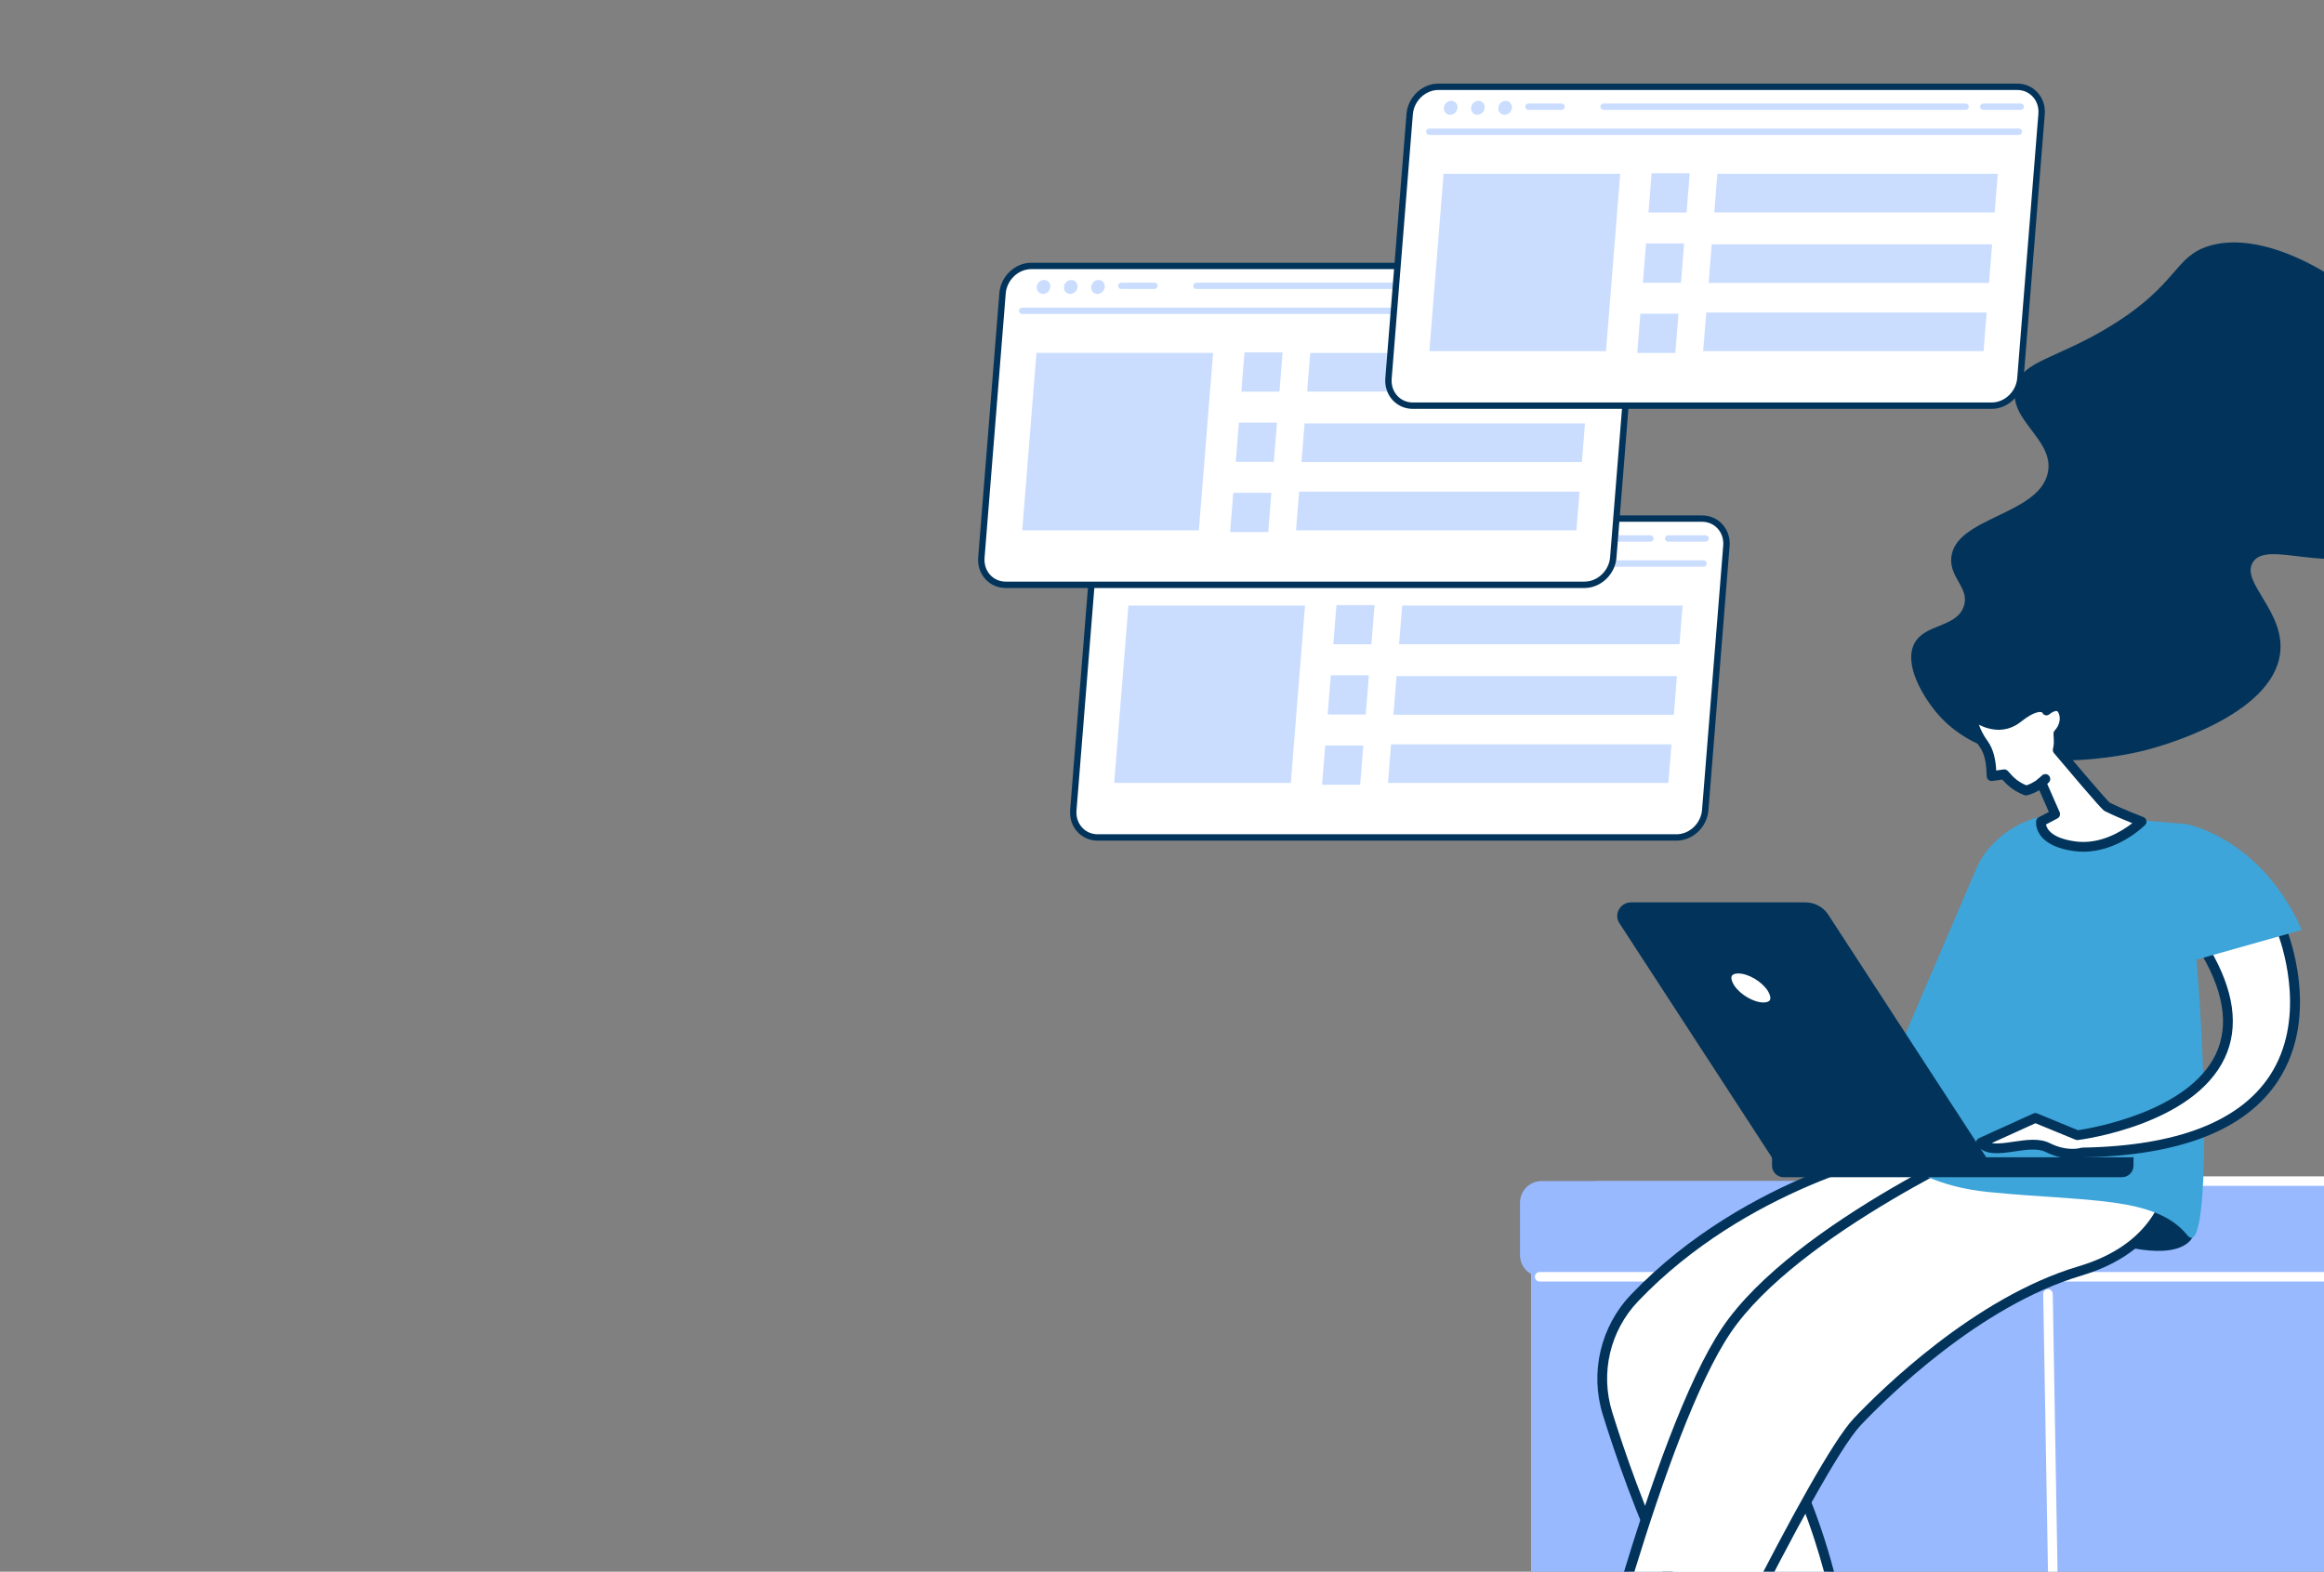 <svg width="278" height="188" viewBox="0 0 278 188" fill="none" xmlns="http://www.w3.org/2000/svg">
<rect x="0" y="0" width="278" height="188" fill="#808080" stroke="none"/>
<g clip-path="url(#clip0)">
<path d="M272.356 210.096H191.414C186.848 210.096 183.145 206.397 183.145 201.835V149.551C183.145 144.989 186.848 141.29 191.414 141.29H272.356C276.922 141.29 280.625 144.989 280.625 149.551V201.832C280.628 206.397 276.925 210.096 272.356 210.096Z" fill="#99B9FF"/>
<path d="M279.407 152.725H184.423C182.987 152.725 181.824 151.562 181.824 150.128V143.869C181.824 142.435 182.987 141.273 184.423 141.273H279.407C280.842 141.273 282.006 142.435 282.006 143.869V150.128C282.006 151.562 280.842 152.725 279.407 152.725Z" fill="#99B9FF"/>
<path d="M279.656 153.293H184.174C183.859 153.293 183.605 153.039 183.605 152.725C183.605 152.411 183.859 152.156 184.174 152.156H279.656C280.637 152.156 281.434 151.359 281.434 150.38V143.624C281.434 142.644 280.637 141.847 279.656 141.847H220.911C220.596 141.847 220.342 141.593 220.342 141.278C220.342 140.964 220.596 140.71 220.911 140.71H279.656C281.266 140.71 282.575 142.018 282.575 143.627V150.382C282.578 151.985 281.268 153.293 279.656 153.293Z" fill="white"/>
<path d="M245.899 208.72C245.587 208.72 245.336 208.471 245.33 208.16L244.412 154.796C244.406 154.481 244.658 154.222 244.972 154.216C245.295 154.216 245.547 154.461 245.553 154.776L246.471 208.14C246.476 208.454 246.225 208.714 245.91 208.72C245.905 208.72 245.902 208.72 245.899 208.72Z" fill="white"/>
<path d="M251.205 148.24C251.205 148.24 258.745 151.046 261.701 148.683C264.657 146.32 257.118 142.331 255.343 142.626C253.571 142.921 251.205 148.24 251.205 148.24Z" fill="#02345B"/>
<path d="M228.689 137.267C228.689 137.267 209.417 140.705 195.527 155.254C192.022 158.927 190.782 164.212 192.286 169.059C195.371 179.002 202.088 197.166 213.312 210.824L221.888 203.439C221.888 203.439 219.818 186.306 214.2 175.67C208.583 165.036 241.405 141.994 241.405 141.994L228.689 137.267Z" fill="white"/>
<path d="M213.312 211.408C213.296 211.408 213.277 211.408 213.261 211.406C213.106 211.392 212.961 211.316 212.861 211.195C201.518 197.392 194.754 178.981 191.729 169.233C190.162 164.185 191.455 158.673 195.105 154.853C208.965 140.334 228.391 136.729 228.586 136.695C228.689 136.677 228.794 136.687 228.892 136.722L241.606 141.448C241.809 141.524 241.954 141.706 241.98 141.92C242.009 142.136 241.914 142.346 241.738 142.473C241.413 142.7 209.398 165.339 214.715 175.401C220.319 186.008 222.444 203.199 222.465 203.373C222.489 203.565 222.415 203.757 222.267 203.884L213.691 211.269C213.586 211.358 213.451 211.408 213.312 211.408ZM228.639 137.87C226.798 138.236 208.892 142.099 195.951 155.657C192.594 159.174 191.405 164.243 192.847 168.888C195.811 178.444 202.402 196.396 213.388 209.991L221.271 203.201C220.959 200.851 218.778 185.584 213.686 175.941C208.364 165.869 234.791 146.048 240.174 142.157L228.639 137.87Z" fill="#02345B"/>
<path d="M188.475 211.416L198.528 214.37C198.528 214.37 216.861 175.672 222.183 170.058C227.505 164.446 237.856 155.288 248.795 152.037C259.736 148.788 259.736 140.516 259.736 140.516L241.108 135.199C241.108 135.199 215.087 146.425 206.51 159.127C197.937 171.831 188.475 211.416 188.475 211.416Z" fill="white"/>
<path d="M198.528 214.952C198.472 214.952 198.417 214.944 198.362 214.928L188.309 211.975C188.011 211.888 187.834 211.582 187.905 211.279C188.293 209.659 197.491 171.446 206.025 158.8C214.599 146.101 239.805 135.122 240.875 134.661C240.999 134.609 241.136 134.598 241.268 134.635L259.897 139.952C260.148 140.023 260.322 140.252 260.322 140.513C260.322 140.6 260.193 149.257 248.964 152.593C236.801 156.205 225.717 167.178 222.608 170.456C217.41 175.938 199.24 214.23 199.055 214.615C198.958 214.825 198.749 214.952 198.528 214.952ZM189.174 211.013L198.214 213.669C200.382 209.114 216.685 175.008 221.759 169.657C224.915 166.327 236.187 155.175 248.629 151.478C257.701 148.783 258.953 142.65 259.125 140.95L241.15 135.821C238.776 136.872 214.994 147.608 206.996 159.456C199.116 171.125 190.342 206.231 189.174 211.013Z" fill="#02345B"/>
<path d="M274.816 110.091C269.789 100.048 261.509 98.57 261.509 98.57L247.315 97.387C242.877 97.086 238.159 99.826 236.405 103.91L223.365 134.314C223.365 134.314 226.025 141.404 237.853 142.587C249.681 143.767 257.811 143.029 261.656 147.756C264.191 150.872 264.109 130.09 262.653 113.653L274.816 110.091Z" fill="#3DA5D9"/>
<path d="M236.967 136.677L243.473 133.724L248.499 135.792C248.499 135.792 275.467 132.38 263.407 113.102C263.355 113.018 272.883 111.095 272.883 111.095C272.883 111.095 283.872 137.267 249.09 137.86C249.09 137.86 247.315 138.45 244.95 137.27C242.587 136.087 238.446 138.45 236.967 136.677Z" fill="white"/>
<path d="M247.906 138.59C247.088 138.59 245.965 138.426 244.689 137.792C243.747 137.323 242.355 137.528 241.01 137.728C239.29 137.984 237.516 138.247 236.519 137.051C236.403 136.912 236.358 136.725 236.397 136.548C236.437 136.371 236.558 136.221 236.724 136.148L243.23 133.194C243.378 133.128 243.544 133.126 243.694 133.186L248.573 135.194C250.034 134.978 261.759 133.036 265.056 126.091C266.712 122.603 265.989 118.337 262.909 113.416C262.809 113.252 262.793 113.05 262.867 112.876C263.03 112.494 263.03 112.494 272.764 110.528C273.038 110.473 273.31 110.618 273.418 110.873C273.595 111.295 277.706 121.32 272.508 129.276C268.671 135.152 260.82 138.234 249.174 138.445C248.99 138.49 248.542 138.59 247.906 138.59ZM243.199 136.335C243.913 136.335 244.599 136.437 245.211 136.746C247.307 137.792 248.845 137.325 248.908 137.304C248.964 137.288 249.022 137.278 249.08 137.275C260.356 137.083 267.912 134.177 271.532 128.634C275.805 122.097 273.231 113.764 272.513 111.764C269.744 112.325 265.892 113.118 264.315 113.471C267.266 118.474 267.872 122.885 266.11 126.589C262.334 134.54 249.13 136.298 248.571 136.369C248.47 136.382 248.368 136.369 248.275 136.329L243.483 134.359L238.254 136.732C238.94 136.854 239.871 136.717 240.838 136.572C241.63 136.456 242.431 136.335 243.199 136.335Z" fill="#02345B"/>
<path d="M262.115 114.968L275.325 111.24L274.816 110.093C274.816 110.093 273.315 108.945 273.028 108.945C272.74 108.945 265.275 108.658 265.275 108.658L260.681 110.091L262.115 114.968Z" fill="#3DA5D9"/>
<path d="M212.061 138.616H237.708L218.694 109.403C218.101 108.492 217.064 107.936 215.951 107.936H195.136C193.815 107.936 193.01 109.35 193.717 110.433L212.061 138.616Z" fill="#02345B"/>
<path d="M206.948 118.179C207.781 119.46 209.574 120.498 210.951 120.498C212.328 120.498 212.771 119.46 211.937 118.179C211.104 116.899 209.311 115.861 207.934 115.861C206.557 115.861 206.114 116.899 206.948 118.179Z" fill="white"/>
<path d="M210.951 121.08C209.374 121.08 207.401 119.944 206.457 118.495C205.911 117.655 205.793 116.809 206.138 116.177C206.455 115.597 207.09 115.276 207.934 115.276C209.511 115.276 211.484 116.411 212.428 117.86C212.974 118.701 213.092 119.547 212.747 120.179C212.43 120.761 211.795 121.08 210.951 121.08ZM207.934 116.443C207.546 116.443 207.267 116.548 207.167 116.733C207.037 116.97 207.143 117.402 207.438 117.86C208.164 118.972 209.772 119.913 210.951 119.913C211.339 119.913 211.618 119.807 211.718 119.623C211.848 119.386 211.742 118.954 211.447 118.495C210.724 117.384 209.113 116.443 207.934 116.443Z" fill="#02345B"/>
<path d="M213.354 140.813H253.832C254.594 140.813 255.213 140.194 255.213 139.433V138.429H211.972V139.433C211.972 140.194 212.591 140.813 213.354 140.813Z" fill="#02345B"/>
<path d="M264.172 29.442C275.029 26.017 295.681 43.229 292.854 56.028C292.073 59.558 289.336 63.532 285.462 65.481C278.589 68.94 271.258 64.472 269.493 67.254C267.964 69.665 273.402 73.14 272.745 78.185C271.772 85.678 258.307 89.296 256.777 89.707C255.635 90.012 239.564 94.114 231.938 85.57C230.102 83.513 227.692 79.532 228.981 77.002C230.21 74.592 233.981 75.108 234.896 72.571C235.69 70.374 233.161 69.143 233.417 66.661C233.91 61.88 243.8 61.635 244.949 56.618C245.87 52.608 240.123 50.25 241.104 46.28C241.895 43.076 246.031 42.992 252.637 38.895C260.548 33.992 260.058 30.741 264.172 29.442Z" fill="#02345B"/>
<path d="M252.048 96.501C251.785 96.37 248.227 92.175 246.146 89.707C246.305 89.022 246.281 88.803 246.223 87.762C246.223 87.762 247.302 86.682 246.869 85.281C246.365 83.652 244.817 84.959 244.817 84.959C244.817 84.959 244.1 83.708 241.402 85.865C238.704 88.026 235.856 85.399 235.856 85.399C235.856 85.399 235.859 87.017 237.283 88.982C238.069 90.068 238.201 91.501 238.238 92.839L239.749 92.623C240.582 93.609 241.199 94.091 242.341 94.562C242.341 94.562 243.246 94.396 244.182 93.622L245.838 97.389L244.15 98.275C244.15 98.275 243.768 100.638 248.203 101.228C252.639 101.818 256.186 98.275 256.186 98.275C256.186 98.275 253.821 97.387 252.048 96.501Z" fill="white"/>
<path d="M249.222 101.879C248.863 101.879 248.499 101.855 248.127 101.807C246.176 101.547 244.82 100.922 244.095 99.947C243.452 99.083 243.56 98.272 243.573 98.182C243.602 98 243.715 97.845 243.879 97.758L245.087 97.126L243.939 94.515C243.143 95.005 242.484 95.131 242.449 95.137C242.339 95.155 242.225 95.144 242.12 95.102C241.02 94.649 240.332 94.162 239.517 93.248L238.322 93.419C238.159 93.442 237.99 93.395 237.863 93.287C237.737 93.179 237.66 93.024 237.655 92.858C237.618 91.58 237.492 90.268 236.811 89.327C235.295 87.233 235.274 85.475 235.274 85.402C235.274 85.17 235.411 84.959 235.624 84.867C235.838 84.775 236.083 84.814 236.255 84.972C236.355 85.064 238.773 87.227 241.039 85.412C242.376 84.342 243.491 83.884 244.361 84.05C244.559 84.087 244.723 84.153 244.855 84.229C245.232 84.008 245.809 83.773 246.376 83.939C246.722 84.04 247.183 84.324 247.426 85.112C247.84 86.448 247.165 87.528 246.819 87.968C246.859 88.698 246.875 89.029 246.774 89.551C251.276 94.889 252.181 95.843 252.36 96.009C254.082 96.862 256.368 97.724 256.392 97.732C256.579 97.8 256.717 97.961 256.759 98.153C256.801 98.348 256.74 98.548 256.601 98.688C256.461 98.828 253.354 101.879 249.222 101.879ZM244.744 98.622C244.839 99.133 245.385 100.264 248.28 100.651C251.271 101.051 253.868 99.399 255.068 98.467C254.209 98.124 252.895 97.579 251.788 97.026C251.614 96.939 251.376 96.82 245.698 90.083C245.58 89.944 245.535 89.757 245.577 89.578C245.706 89.011 245.698 88.85 245.651 87.96L245.643 87.796C245.635 87.63 245.696 87.47 245.812 87.351C245.843 87.32 246.635 86.492 246.313 85.454C246.273 85.323 246.184 85.096 246.052 85.056C245.833 84.991 245.385 85.246 245.197 85.404C245.052 85.525 244.876 85.61 244.694 85.562C244.512 85.515 244.38 85.423 244.311 85.246C244.203 85.12 243.452 84.972 241.769 86.318C240.005 87.733 238.077 87.38 236.724 86.69C236.914 87.235 237.228 87.91 237.755 88.637C238.494 89.656 238.718 90.911 238.794 92.165L239.667 92.038C239.868 92.009 240.065 92.086 240.197 92.239C240.944 93.121 241.479 93.543 242.391 93.94C242.655 93.861 243.227 93.648 243.813 93.166C243.955 93.05 244.14 93.005 244.319 93.047C244.499 93.09 244.646 93.213 244.72 93.379L246.376 97.147C246.5 97.426 246.384 97.755 246.112 97.898L244.744 98.622Z" fill="#02345B"/>
<path d="M244.182 93.619L244.67 93.179L244.182 93.619Z" fill="white"/>
<path d="M244.182 94.204C244.021 94.204 243.863 94.138 243.747 94.012C243.53 93.772 243.549 93.403 243.789 93.187L244.277 92.747C244.517 92.531 244.886 92.549 245.102 92.789C245.318 93.029 245.3 93.398 245.06 93.614L244.572 94.054C244.461 94.154 244.322 94.204 244.182 94.204Z" fill="#02345B"/>
<path d="M203.601 62.032H134.362C132.609 62.032 131.07 63.495 130.925 65.301L128.393 96.906C128.248 98.713 129.552 100.176 131.305 100.176H200.546C202.298 100.176 203.837 98.713 203.982 96.906L206.514 65.302C206.659 63.495 205.355 62.032 203.601 62.032Z" fill="white"/>
<path d="M200.546 100.557H131.305C130.37 100.557 129.512 100.186 128.891 99.516C128.244 98.814 127.93 97.877 128.012 96.875L130.544 65.272C130.704 63.276 132.416 61.651 134.362 61.651H203.602C204.537 61.651 205.395 62.021 206.016 62.692C206.663 63.393 206.977 64.331 206.896 65.332L204.363 96.936C204.203 98.933 202.49 100.557 200.546 100.557ZM134.362 62.414C132.806 62.414 131.434 63.724 131.306 65.332L128.774 96.936C128.71 97.723 128.952 98.454 129.454 98.997C129.928 99.51 130.585 99.793 131.306 99.793H200.546C202.102 99.793 203.473 98.483 203.601 96.875L206.133 65.272C206.197 64.484 205.955 63.753 205.453 63.21C204.979 62.697 204.322 62.414 203.601 62.414H134.362Z" fill="#02345B"/>
<path d="M203.79 67.786H133.269C133.059 67.786 132.888 67.615 132.888 67.405C132.888 67.195 133.059 67.024 133.269 67.024H203.79C204.001 67.024 204.171 67.195 204.171 67.405C204.171 67.615 204.002 67.786 203.79 67.786Z" fill="#CADDFF"/>
<path d="M136.642 64.546C136.604 65.01 136.211 65.383 135.76 65.383C135.31 65.383 134.977 65.008 135.013 64.546C135.051 64.082 135.445 63.708 135.895 63.708C136.345 63.708 136.68 64.084 136.642 64.546Z" fill="#CADDFF"/>
<path d="M139.899 64.546C139.863 65.01 139.468 65.383 139.017 65.383C138.567 65.383 138.234 65.008 138.271 64.546C138.307 64.084 138.702 63.708 139.152 63.708C139.601 63.708 139.935 64.084 139.899 64.546Z" fill="#CADDFF"/>
<path d="M143.154 64.546C143.118 65.01 142.723 65.383 142.273 65.383C141.822 65.383 141.489 65.008 141.526 64.546C141.564 64.082 141.957 63.708 142.407 63.708C142.857 63.708 143.192 64.084 143.154 64.546Z" fill="#CADDFF"/>
<path d="M204.03 64.794H199.54C199.329 64.794 199.158 64.624 199.158 64.413C199.158 64.203 199.329 64.032 199.54 64.032H204.03C204.241 64.032 204.411 64.203 204.411 64.413C204.411 64.624 204.241 64.794 204.03 64.794Z" fill="#CADDFF"/>
<path d="M197.426 64.794H154.11C153.9 64.794 153.729 64.624 153.729 64.413C153.729 64.203 153.9 64.032 154.11 64.032H197.426C197.637 64.032 197.808 64.203 197.808 64.413C197.808 64.624 197.639 64.794 197.426 64.794Z" fill="#CADDFF"/>
<path d="M149.093 64.794H145.131C144.921 64.794 144.75 64.624 144.75 64.413C144.75 64.203 144.921 64.032 145.131 64.032H149.093C149.304 64.032 149.475 64.203 149.475 64.413C149.475 64.624 149.304 64.794 149.093 64.794Z" fill="#CADDFF"/>
<path d="M154.41 93.655H133.28L134.981 72.436H156.109L154.41 93.655Z" fill="#CADDFF"/>
<path d="M164.05 77.068H159.492L159.868 72.374H164.426L164.05 77.068Z" fill="#CADDFF"/>
<path d="M200.904 77.061H167.36L167.731 72.437H201.275L200.904 77.061Z" fill="#CADDFF"/>
<path d="M163.377 85.466H158.819L159.195 80.774H163.753L163.377 85.466Z" fill="#CADDFF"/>
<path d="M200.228 85.496H166.684L167.055 80.87H200.599L200.228 85.496Z" fill="#CADDFF"/>
<path d="M162.704 93.866H158.147L158.523 89.174H163.08L162.704 93.866Z" fill="#CADDFF"/>
<path d="M199.574 93.656H166.03L166.401 89.032H199.945L199.574 93.656Z" fill="#CADDFF"/>
<path d="M192.602 31.81H123.363C121.61 31.81 120.071 33.273 119.926 35.079L117.394 66.683C117.249 68.489 118.553 69.952 120.306 69.952H189.545C191.297 69.952 192.836 68.489 192.981 66.683L195.514 35.079C195.66 33.273 194.356 31.81 192.602 31.81Z" fill="white"/>
<path d="M189.547 70.335H120.306C119.371 70.335 118.513 69.964 117.892 69.294C117.245 68.593 116.931 67.655 117.013 66.654L119.545 35.05C119.705 33.054 121.417 31.429 123.363 31.429H192.603C193.538 31.429 194.396 31.799 195.017 32.47C195.664 33.171 195.978 34.109 195.897 35.11L193.364 66.714C193.204 68.71 191.491 70.335 189.547 70.335ZM123.363 32.191C121.807 32.191 120.435 33.5 120.307 35.108L117.775 66.714C117.711 67.502 117.953 68.232 118.455 68.775C118.929 69.289 119.586 69.571 120.307 69.571H189.547C191.103 69.571 192.474 68.262 192.602 66.654L195.134 35.05C195.198 34.262 194.956 33.532 194.454 32.989C193.98 32.475 193.323 32.192 192.602 32.192H123.363V32.191Z" fill="#02345B"/>
<path d="M192.791 37.564H122.271C122.06 37.564 121.889 37.394 121.889 37.183C121.889 36.973 122.06 36.803 122.271 36.803H192.791C193.002 36.803 193.173 36.973 193.173 37.183C193.173 37.394 193.004 37.564 192.791 37.564Z" fill="#CADDFF"/>
<path d="M125.643 34.324C125.607 34.788 125.212 35.162 124.763 35.162C124.313 35.162 123.98 34.786 124.016 34.324C124.054 33.861 124.448 33.487 124.898 33.487C125.346 33.485 125.681 33.861 125.643 34.324Z" fill="#CADDFF"/>
<path d="M128.9 34.324C128.864 34.788 128.469 35.162 128.019 35.162C127.568 35.162 127.236 34.786 127.272 34.324C127.31 33.861 127.703 33.487 128.153 33.487C128.602 33.485 128.936 33.861 128.9 34.324Z" fill="#CADDFF"/>
<path d="M132.155 34.324C132.119 34.788 131.724 35.162 131.274 35.162C130.824 35.162 130.491 34.786 130.527 34.324C130.565 33.861 130.958 33.487 131.408 33.487C131.859 33.485 132.193 33.861 132.155 34.324Z" fill="#CADDFF"/>
<path d="M193.031 34.572H188.541C188.33 34.572 188.16 34.402 188.16 34.191C188.16 33.981 188.33 33.811 188.541 33.811H193.031C193.242 33.811 193.412 33.981 193.412 34.191C193.414 34.4 193.243 34.572 193.031 34.572Z" fill="#CADDFF"/>
<path d="M186.429 34.572H143.113C142.902 34.572 142.732 34.402 142.732 34.191C142.732 33.981 142.902 33.811 143.113 33.811H186.429C186.64 33.811 186.811 33.981 186.811 34.191C186.811 34.4 186.64 34.572 186.429 34.572Z" fill="#CADDFF"/>
<path d="M138.095 34.572H134.132C133.922 34.572 133.751 34.402 133.751 34.191C133.751 33.981 133.922 33.811 134.132 33.811H138.095C138.305 33.811 138.476 33.981 138.476 34.191C138.476 34.4 138.305 34.572 138.095 34.572Z" fill="#CADDFF"/>
<path d="M143.411 63.433H122.281L123.982 42.215H145.111L143.411 63.433Z" fill="#CADDFF"/>
<path d="M153.051 46.845H148.493L148.869 42.152H153.427L153.051 46.845Z" fill="#CADDFF"/>
<path d="M189.906 46.84H156.362L156.732 42.216H190.276L189.906 46.84Z" fill="#CADDFF"/>
<path d="M152.378 55.245H147.821L148.197 50.55H152.754L152.378 55.245Z" fill="#CADDFF"/>
<path d="M189.229 55.272H155.685L156.056 50.648H189.6L189.229 55.272Z" fill="#CADDFF"/>
<path d="M151.706 63.645H147.148L147.524 58.95H152.082L151.706 63.645Z" fill="#CADDFF"/>
<path d="M188.575 63.434H155.031L155.402 58.809H188.946L188.575 63.434Z" fill="#CADDFF"/>
<path d="M241.304 10.381H172.063C170.31 10.381 168.771 11.844 168.626 13.65L166.094 45.254C165.949 47.06 167.253 48.523 169.006 48.523H238.245C239.998 48.523 241.536 47.06 241.681 45.254L244.214 13.65C244.36 11.846 243.056 10.381 241.304 10.381Z" fill="white"/>
<path d="M238.247 48.908H169.008C168.073 48.908 167.216 48.537 166.594 47.867C165.948 47.165 165.634 46.228 165.715 45.227L168.247 13.623C168.406 11.623 170.119 10 172.063 10H241.304C242.239 10 243.096 10.37 243.717 11.041C244.364 11.742 244.678 12.68 244.597 13.681L242.065 45.285C241.904 47.283 240.193 48.908 238.247 48.908ZM172.063 10.764C170.507 10.764 169.136 12.073 169.008 13.681L166.475 45.287C166.412 46.075 166.653 46.805 167.155 47.348C167.63 47.862 168.287 48.144 169.008 48.144H238.247C239.803 48.144 241.174 46.834 241.302 45.227L243.834 13.623C243.898 12.835 243.657 12.104 243.155 11.561C242.68 11.048 242.023 10.765 241.302 10.765H172.063V10.764Z" fill="#02345B"/>
<path d="M241.494 16.137H170.973C170.762 16.137 170.592 15.966 170.592 15.756C170.592 15.546 170.762 15.375 170.973 15.375H241.494C241.704 15.375 241.875 15.546 241.875 15.756C241.875 15.966 241.704 16.137 241.494 16.137Z" fill="#CADDFF"/>
<path d="M174.345 12.897C174.307 13.361 173.914 13.735 173.464 13.735C173.014 13.735 172.681 13.359 172.717 12.897C172.755 12.433 173.148 12.059 173.598 12.059C174.047 12.058 174.382 12.433 174.345 12.897Z" fill="#CADDFF"/>
<path d="M177.6 12.897C177.564 13.361 177.169 13.735 176.719 13.735C176.269 13.735 175.936 13.359 175.972 12.897C176.008 12.435 176.403 12.059 176.853 12.059C177.304 12.058 177.638 12.433 177.6 12.897Z" fill="#CADDFF"/>
<path d="M180.857 12.897C180.821 13.361 180.426 13.735 179.976 13.735C179.526 13.735 179.193 13.359 179.229 12.897C179.267 12.433 179.66 12.059 180.111 12.059C180.559 12.058 180.894 12.433 180.857 12.897Z" fill="#CADDFF"/>
<path d="M241.733 13.143H237.243C237.033 13.143 236.862 12.973 236.862 12.763C236.862 12.552 237.033 12.382 237.243 12.382H241.733C241.944 12.382 242.115 12.552 242.115 12.763C242.115 12.973 241.944 13.143 241.733 13.143Z" fill="#CADDFF"/>
<path d="M235.13 13.143H191.813C191.603 13.143 191.432 12.973 191.432 12.763C191.432 12.552 191.603 12.382 191.813 12.382H235.13C235.34 12.382 235.511 12.552 235.511 12.763C235.511 12.973 235.34 13.143 235.13 13.143Z" fill="#CADDFF"/>
<path d="M186.795 13.143H182.833C182.622 13.143 182.451 12.973 182.451 12.763C182.451 12.552 182.622 12.382 182.833 12.382H186.795C187.006 12.382 187.176 12.552 187.176 12.763C187.176 12.973 187.007 13.143 186.795 13.143Z" fill="#CADDFF"/>
<path d="M192.112 42.005H170.983L172.682 20.787H193.813L192.112 42.005Z" fill="#CADDFF"/>
<path d="M201.753 25.418H197.196L197.572 20.723H202.129L201.753 25.418Z" fill="#CADDFF"/>
<path d="M238.606 25.413H205.064L205.433 20.787H238.977L238.606 25.413Z" fill="#CADDFF"/>
<path d="M201.079 33.818H196.523L196.899 29.123H201.455L201.079 33.818Z" fill="#CADDFF"/>
<path d="M237.931 33.845H204.387L204.758 29.221H238.301L237.931 33.845Z" fill="#CADDFF"/>
<path d="M200.406 42.218H195.848L196.224 37.523H200.782L200.406 42.218Z" fill="#CADDFF"/>
<path d="M237.277 42.005H203.733L204.104 37.382H237.647L237.277 42.005Z" fill="#CADDFF"/>
</g>
<defs>
<clipPath id="clip0">
<rect width="278" height="188" fill="white"/>
</clipPath>
</defs>
</svg>
